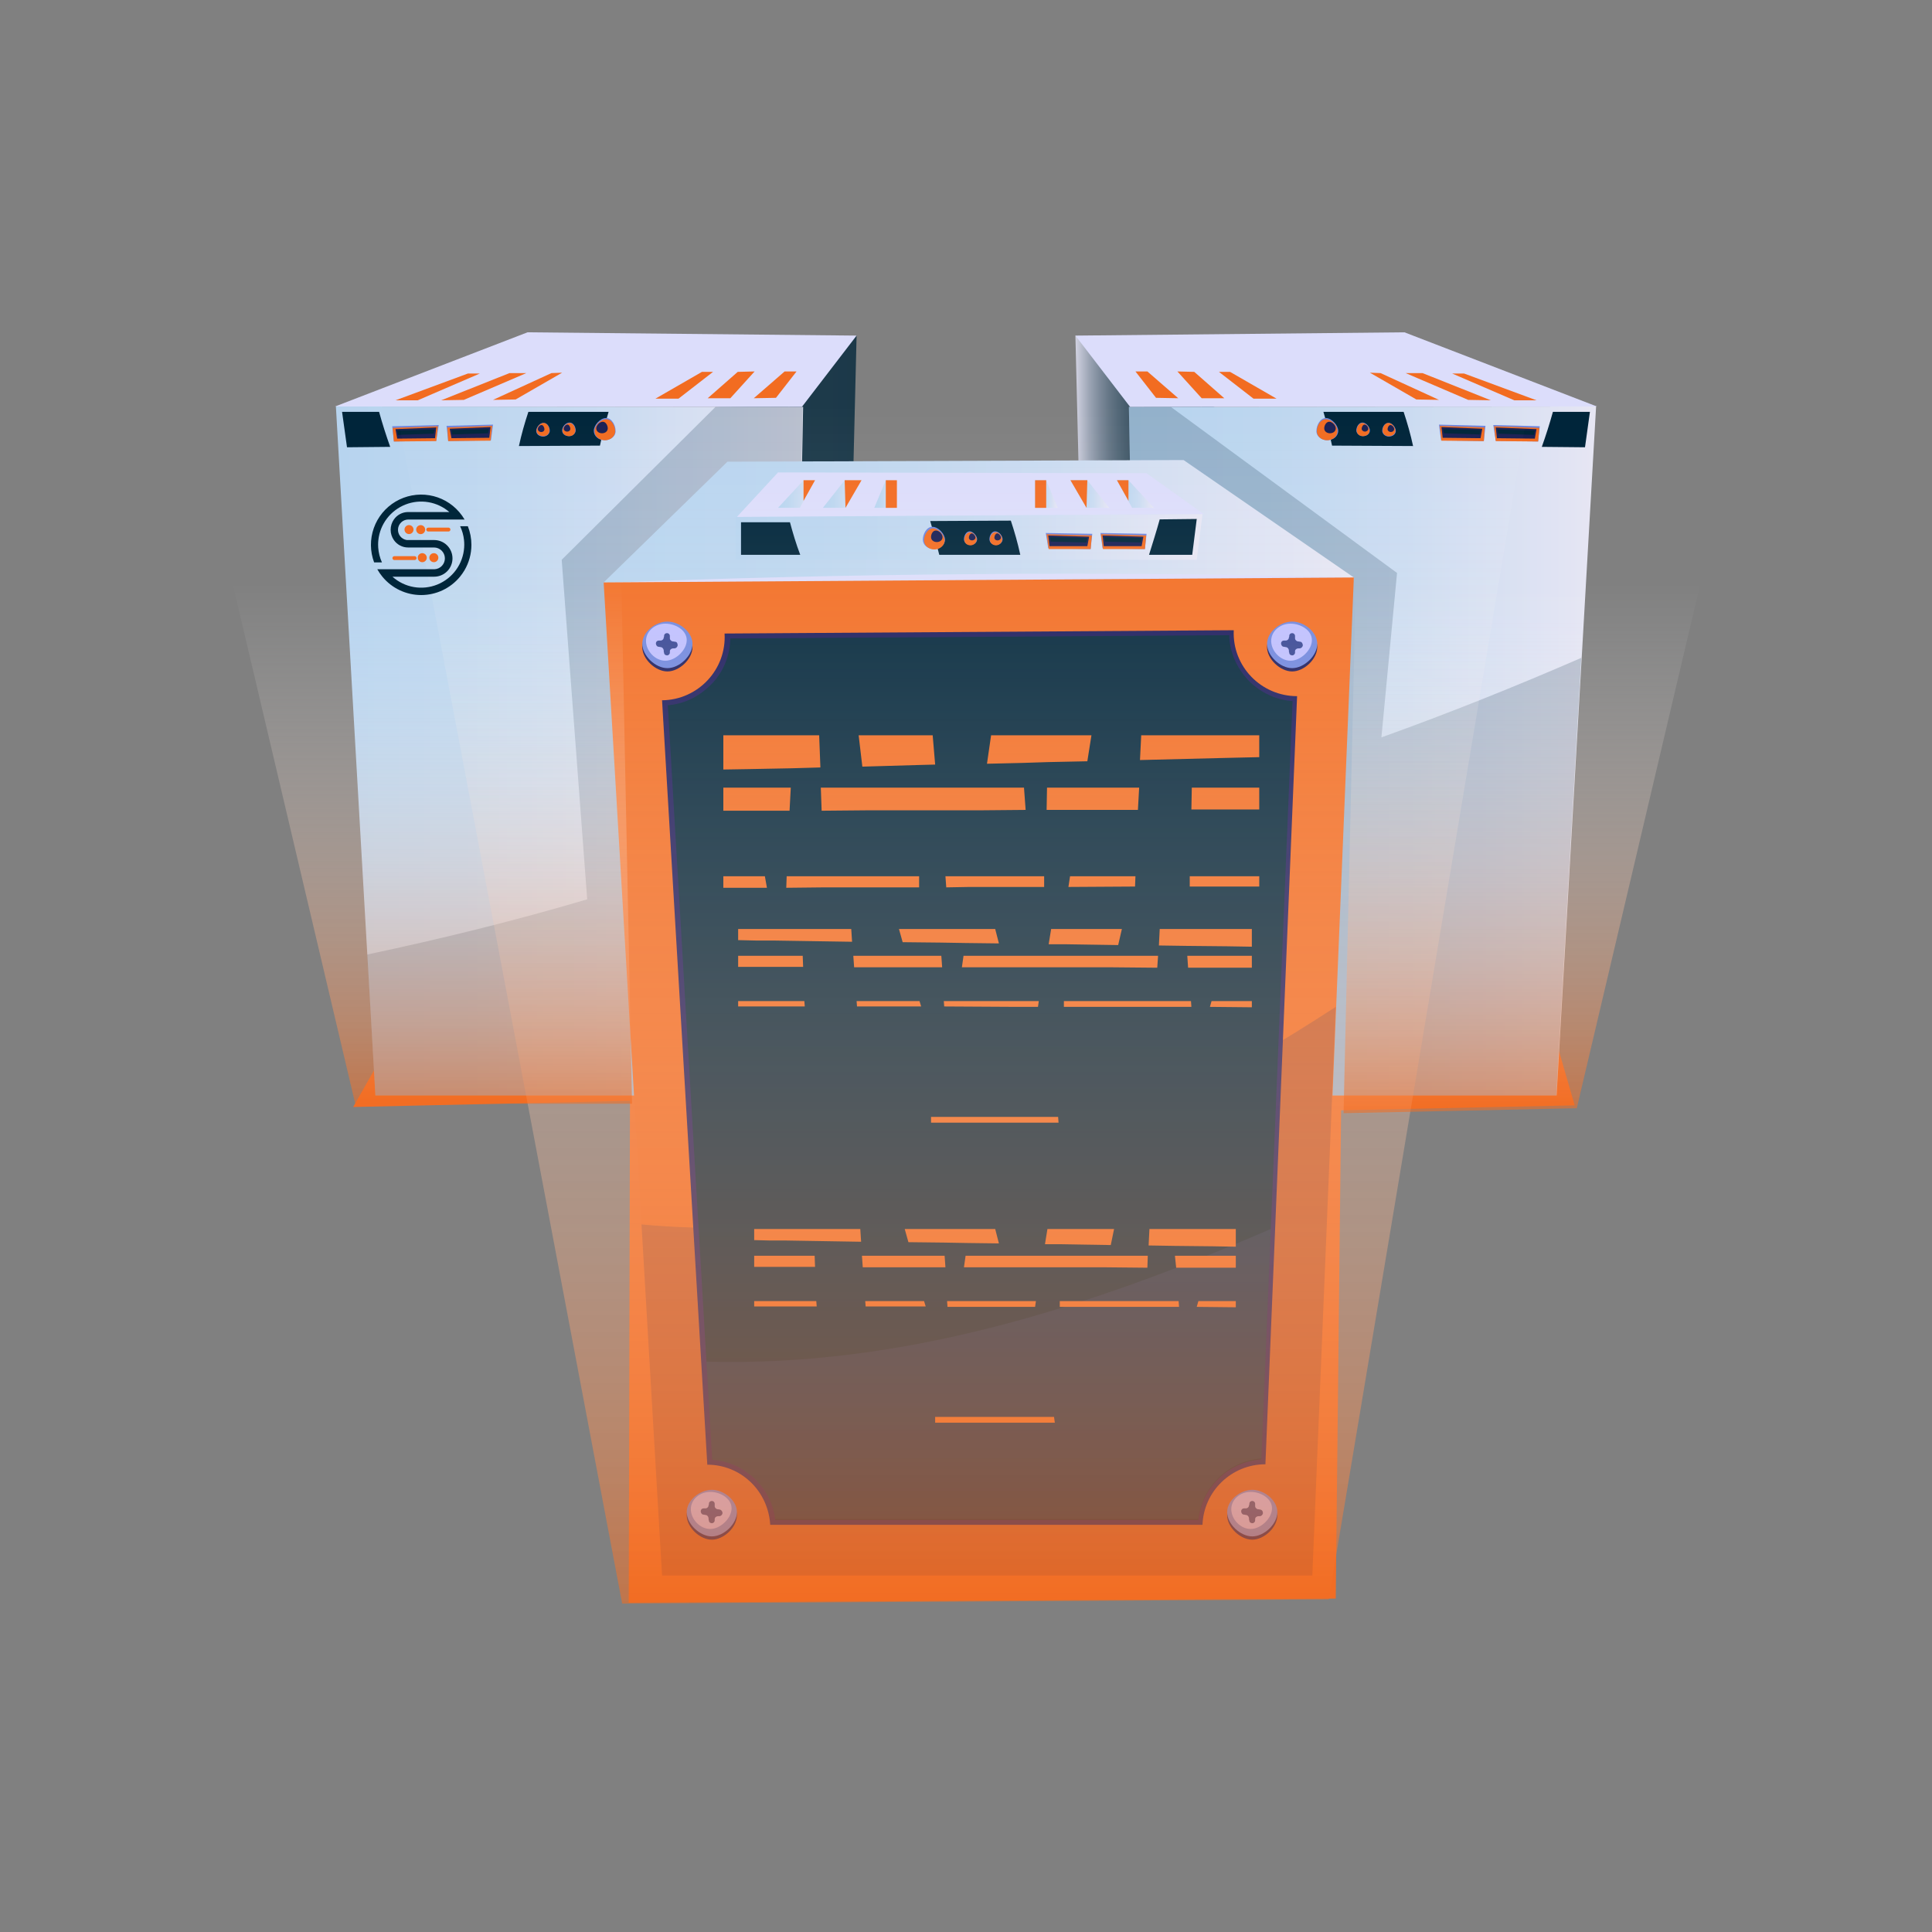 <svg xmlns="http://www.w3.org/2000/svg" width="500" height="500" viewBox="0 0 500 500" fill="none"><rect x="0" y="0" width="500" height="500" fill="#808080" stroke="none"/><path d="M121.524 233.49L91.4 286.492L163.036 284.893L162.717 414.786L345.692 413.72L347.075 287.345L407.535 286.066L392.314 233.49H121.524Z" fill="#F26D24"></path><path opacity="0.78" d="M221.686 86.853L217.535 257.058L204.443 283.506L177.513 109.568L221.686 86.853Z" fill="url(#paint0_linear_1685_19239)"></path><path d="M204.443 283.507H97.149L86.93 105.196L207.849 105.303L204.443 283.507Z" fill="url(#paint1_linear_1685_19239)"></path><path d="M157.502 106.583C156.65 109.462 155.905 112.341 155.267 115.327L134.297 115.434C134.936 112.448 135.788 109.462 136.746 106.583H157.502Z" fill="#00253A"></path><path d="M88.527 106.583H98.107C98.958 109.675 99.916 112.661 100.981 115.647L89.804 115.754L88.527 106.583Z" fill="#00253A"></path><path d="M207.53 105.303L221.686 86.853L136.532 86L86.717 105.196L207.53 105.303Z" fill="#DCDDFB"></path><path d="M200.823 102.957L206.145 96.131H203.059L195.075 103.063L200.823 102.957Z" fill="#F26C21"></path><path d="M189.009 103.063H183.154L190.925 96.238L195.289 96.131L189.009 103.063Z" fill="#F26C21"></path><path d="M175.597 103.17L184.538 96.238H181.664L169.636 103.17H175.597Z" fill="#F26C21"></path><path d="M102.364 103.596L121.098 96.665H124.185L108.112 103.596H102.364Z" fill="#F26C21"></path><path d="M114.18 103.596L120.034 103.49L136.213 96.558H131.849L114.18 103.596Z" fill="#F26C21"></path><path d="M127.592 103.49L142.706 96.558L145.474 96.451L133.446 103.383L127.592 103.49Z" fill="#F26C21"></path><path d="M153.669 111.488C153.669 112.875 154.947 113.941 156.543 113.941C158.14 113.941 159.417 112.768 159.311 111.488C159.311 110.102 158.353 108.182 156.863 108.182C155.266 108.182 153.669 110.102 153.669 111.488Z" fill="#6E86DE"></path><path d="M153.882 111.594C153.882 112.874 155.053 113.94 156.544 113.94C158.034 113.94 159.205 112.874 159.205 111.594C159.205 110.314 158.353 108.501 156.863 108.501C155.373 108.501 153.776 110.314 153.882 111.594Z" fill="#F26C21"></path><path d="M154.308 110.848C154.308 111.594 154.947 112.128 155.798 112.128C156.65 112.128 157.288 111.594 157.288 110.848C157.288 110.101 156.756 109.142 156.011 109.142C155.16 109.142 154.308 110.101 154.308 110.848Z" fill="#1A2054"></path><path d="M145.474 111.381C145.474 112.234 146.219 112.874 147.283 112.874C148.241 112.874 148.986 112.128 148.986 111.381C148.986 110.528 148.454 109.355 147.39 109.355C146.325 109.355 145.474 110.528 145.474 111.381Z" fill="#6E86DE"></path><path d="M145.58 111.488C145.58 112.235 146.325 112.875 147.283 112.875C148.241 112.875 148.88 112.235 148.88 111.382C148.88 110.635 148.348 109.462 147.39 109.462C146.432 109.569 145.58 110.635 145.58 111.488Z" fill="#F26C21"></path><path d="M145.899 110.955C145.899 111.381 146.325 111.701 146.751 111.701C147.283 111.701 147.603 111.381 147.603 110.955C147.603 110.528 147.283 109.888 146.857 109.888C146.325 109.888 145.899 110.528 145.899 110.955Z" fill="#1A2054"></path><path d="M138.768 111.488C138.768 112.341 139.513 112.981 140.577 112.981C141.535 112.981 142.28 112.235 142.28 111.488C142.28 110.635 141.748 109.462 140.684 109.462C139.726 109.355 138.768 110.635 138.768 111.488Z" fill="#6E86DE"></path><path d="M138.874 111.488C138.874 112.235 139.619 112.875 140.577 112.875C141.535 112.875 142.174 112.235 142.174 111.382C142.174 110.635 141.642 109.462 140.684 109.462C139.726 109.462 138.874 110.742 138.874 111.488Z" fill="#F26C21"></path><path d="M139.193 111.062C139.193 111.488 139.619 111.808 140.045 111.808C140.577 111.808 140.896 111.488 140.896 111.062C140.896 110.635 140.577 109.995 140.151 109.995C139.726 109.995 139.193 110.528 139.193 111.062Z" fill="#1A2054"></path><path d="M127.591 109.888L127.059 113.941L115.989 114.154L115.563 110.208L127.591 109.888Z" fill="#6E86DE"></path><path d="M127.378 110.208L126.953 114.047L115.989 114.154L115.776 110.635L127.378 110.208Z" fill="#F26C21"></path><path d="M116.414 111.168L116.84 113.408L126.633 113.301L126.952 110.528L116.414 110.955" fill="#1A2054"></path><path d="M126.527 111.062L126.314 112.128L117.053 112.448L116.841 111.275L126.527 111.062Z" fill="#00253A"></path><path d="M113.541 109.995L112.902 114.048L101.938 114.261L101.513 110.315L113.541 109.995Z" fill="#6E86DE"></path><path d="M113.328 110.315L112.902 114.154L101.938 114.261L101.619 110.742L113.328 110.315Z" fill="#F26C21"></path><path d="M102.364 111.168L102.79 113.515L112.582 113.408L112.902 110.635L102.364 111.062" fill="#1A2054"></path><path d="M112.476 111.168L112.263 112.235L103.003 112.555L102.79 111.382L112.476 111.168Z" fill="#00253A"></path><path opacity="0.78" d="M278.314 86.853L282.465 257.058L295.558 283.506L322.488 109.568L278.314 86.853Z" fill="url(#paint2_linear_1685_19239)"></path><path d="M295.558 283.507H402.852L413.07 105.196L292.151 105.303L295.558 283.507Z" fill="url(#paint3_linear_1685_19239)"></path><g opacity="0.2"><path d="M145.367 144.868L151.966 232.744C133.232 238.289 114.179 242.981 95.019 247.034L97.148 283.507H204.443L207.742 105.303H185.176L145.367 144.868Z" fill="#00253A"></path><path d="M357.507 190.832L361.552 148.281L303.008 105.303H292.151L295.451 283.507H402.745L409.238 170.25C392.314 177.608 375.07 184.54 357.507 190.832Z" fill="#00253A"></path></g><path d="M342.499 106.583C343.35 109.462 344.095 112.341 344.734 115.327L365.703 115.434C365.064 112.448 364.213 109.462 363.255 106.583H342.499Z" fill="#00253A"></path><path d="M411.473 106.583H401.893C401.042 109.675 400.084 112.661 399.02 115.647L410.196 115.754L411.473 106.583Z" fill="#00253A"></path><path d="M292.471 105.303L278.314 86.853L363.468 86L413.283 105.196L292.471 105.303Z" fill="#DCDDFB"></path><path d="M299.176 102.957L293.854 96.131H296.941L304.924 103.063L299.176 102.957Z" fill="#F26C21"></path><path d="M310.992 103.063H316.846L309.076 96.238L304.711 96.131L310.992 103.063Z" fill="#F26C21"></path><path d="M324.403 103.17L315.461 96.238H318.335L330.363 103.17H324.403Z" fill="#F26C21"></path><path d="M397.636 103.596L378.902 96.665H375.815L391.888 103.596H397.636Z" fill="#F26C21"></path><path d="M385.821 103.596L379.966 103.49L363.787 96.558H368.151L385.821 103.596Z" fill="#F26C21"></path><path d="M372.409 103.49L357.294 96.558L354.526 96.451L366.554 103.383L372.409 103.49Z" fill="#F26C21"></path><path d="M346.331 111.488C346.331 112.875 345.053 113.941 343.457 113.941C341.86 113.941 340.583 112.768 340.689 111.488C340.689 110.102 341.647 108.182 343.137 108.182C344.628 108.182 346.331 110.102 346.331 111.488Z" fill="#6E86DE"></path><path d="M346.118 111.594C346.118 112.874 344.947 113.94 343.457 113.94C341.967 113.94 340.796 112.874 340.796 111.594C340.796 110.314 341.647 108.501 343.138 108.501C344.628 108.501 346.224 110.314 346.118 111.594Z" fill="#F26C21"></path><path d="M345.692 110.848C345.692 111.594 345.053 112.128 344.202 112.128C343.35 112.128 342.711 111.594 342.711 110.848C342.711 110.101 343.244 109.142 343.989 109.142C344.84 109.142 345.692 110.101 345.692 110.848Z" fill="#1A2054"></path><path d="M354.526 111.381C354.526 112.234 353.781 112.874 352.717 112.874C351.759 112.874 351.014 112.128 351.014 111.381C351.014 110.635 351.546 109.355 352.61 109.355C353.568 109.355 354.526 110.528 354.526 111.381Z" fill="#6E86DE"></path><path d="M354.42 111.488C354.42 112.235 353.675 112.875 352.717 112.875C351.759 112.875 351.121 112.235 351.121 111.382C351.121 110.635 351.653 109.462 352.611 109.462C353.569 109.569 354.42 110.635 354.42 111.488Z" fill="#F26C21"></path><path d="M354.101 110.955C354.101 111.381 353.675 111.701 353.249 111.701C352.823 111.701 352.397 111.381 352.397 110.955C352.397 110.528 352.717 109.888 353.143 109.888C353.675 109.888 354.101 110.528 354.101 110.955Z" fill="#1A2054"></path><path d="M361.232 111.488C361.232 112.341 360.487 112.981 359.423 112.981C358.465 112.981 357.72 112.235 357.72 111.488C357.72 110.635 358.252 109.462 359.316 109.462C360.274 109.355 361.232 110.635 361.232 111.488Z" fill="#6E86DE"></path><path d="M361.126 111.488C361.126 112.235 360.381 112.875 359.423 112.875C358.465 112.875 357.826 112.235 357.826 111.382C357.826 110.635 358.358 109.462 359.316 109.462C360.274 109.462 361.126 110.742 361.126 111.488Z" fill="#F26C21"></path><path d="M360.806 111.062C360.806 111.488 360.38 111.808 359.955 111.808C359.529 111.808 359.103 111.488 359.103 111.062C359.103 110.635 359.422 109.995 359.848 109.995C360.274 109.995 360.806 110.528 360.806 111.062Z" fill="#1A2054"></path><path d="M372.409 109.888L372.941 113.941L384.011 114.154L384.437 110.208L372.409 109.888Z" fill="#6E86DE"></path><path d="M372.622 110.208L373.048 114.047L384.011 114.154L384.224 110.635L372.622 110.208Z" fill="#F26C21"></path><path d="M383.586 111.168L383.16 113.408L373.367 113.301L373.048 110.528L383.586 110.955" fill="#1A2054"></path><path d="M373.474 111.062L373.687 112.128L382.947 112.448L383.16 111.275L373.474 111.062Z" fill="#00253A"></path><path d="M386.459 109.995L387.098 114.048L398.062 114.261L398.487 110.315L386.459 109.995Z" fill="#6E86DE"></path><path d="M386.673 110.315L387.099 114.154L398.062 114.261L398.382 110.742L386.673 110.315Z" fill="#F26C21"></path><path d="M397.636 111.168L397.21 113.515L387.417 113.408L387.098 110.635L397.636 111.062" fill="#1A2054"></path><path d="M387.524 111.168L387.737 112.235L396.997 112.555L397.21 111.382L387.524 111.168Z" fill="#00253A"></path><path d="M156.224 150.734L188.263 119.487L306.308 119.06L350.375 149.454C326.852 156.599 293.109 163.958 252.022 164.171C212.319 164.171 179.429 157.452 156.224 150.734Z" fill="url(#paint4_linear_1685_19239)"></path><path d="M345.585 158.092C345.692 155.213 350.269 152.333 350.375 149.454C318.23 148.601 285.126 148.281 251.171 148.601C218.706 148.814 186.986 149.667 156.224 150.84L160.269 158.199H345.585V158.092Z" fill="#DCDDFB"></path><path d="M339.731 407.854H171.445L156.224 150.733L350.375 149.454L339.731 407.854Z" fill="#F26C21"></path><path opacity="0.2" d="M166.017 316.887L171.339 407.748H339.625L345.692 260.578C290.448 296.411 230.521 322.965 166.017 316.887Z" fill="#1A2054"></path><path d="M183.048 379.06L171.339 181.234C180.706 181.127 188.05 173.235 187.518 163.957L319.294 163.104C318.868 172.489 326.426 180.167 335.686 180.167L327.49 378.954C318.762 378.954 311.524 385.885 311.204 394.63H199.333C198.801 385.779 191.669 379.06 183.048 379.06Z" fill="#1A1A5B"></path><path d="M200.611 393.138C199.546 384.82 192.734 378.421 184.325 377.781L172.829 182.514C177.193 182.194 181.132 180.168 184.218 176.968C187.305 173.769 188.902 169.61 189.008 165.237L318.123 164.384C318.23 168.757 320.039 172.809 323.02 176.009C326.106 179.208 330.151 181.128 334.515 181.447L326.426 377.674C317.91 378.314 311.098 384.82 310.14 393.351H200.611V393.138Z" fill="#00253A"></path><path opacity="0.19" d="M182.834 352.399L184.325 377.781C192.627 378.421 199.546 384.819 200.61 393.138H310.14C311.098 384.713 317.91 378.101 326.426 377.461L328.874 318.06C281.933 338.429 233.714 353.786 182.834 352.399Z" fill="#3D509D"></path><path d="M179.215 167.477C179.215 170.569 175.809 173.769 172.722 173.769C169.636 173.769 166.229 170.569 166.229 167.477C166.229 164.384 169.636 161.718 172.722 161.718C175.916 161.718 179.215 164.491 179.215 167.477Z" fill="#1A1A5B"></path><path d="M179.215 166.624C179.215 169.717 175.809 172.916 172.722 172.916C169.636 172.916 166.229 169.717 166.229 166.624C166.229 163.531 169.636 160.865 172.722 160.865C175.916 160.865 179.215 163.638 179.215 166.624Z" fill="#6E86DE"></path><path d="M177.725 165.664C177.725 168.224 174.851 170.996 172.19 170.996C169.529 170.996 167.188 168.437 167.188 165.878C167.188 163.318 169.529 161.398 172.19 161.398C174.851 161.398 177.725 163.105 177.725 165.664Z" fill="#BDBEFF"></path><path d="M174.744 166.091C174.532 166.091 174.319 165.984 173.999 165.984C173.68 165.877 173.361 165.557 173.361 165.237C173.361 165.024 173.361 164.811 173.361 164.598C173.361 164.171 173.041 163.851 172.616 163.851C172.19 163.851 171.871 164.171 171.871 164.491C171.871 164.704 171.871 164.811 171.764 165.024C171.764 165.451 171.338 165.771 171.019 165.771C170.806 165.771 170.7 165.771 170.487 165.771C170.061 165.771 169.742 166.091 169.742 166.517C169.742 166.944 170.061 167.37 170.38 167.37C170.593 167.37 170.806 167.477 171.019 167.477C171.338 167.477 171.658 167.797 171.764 168.224C171.764 168.437 171.764 168.757 171.871 168.97C171.871 169.397 172.296 169.61 172.616 169.61C173.041 169.61 173.361 169.29 173.361 168.863C173.361 168.757 173.361 168.65 173.361 168.543C173.361 168.117 173.787 167.797 174.212 167.797C174.319 167.797 174.425 167.797 174.532 167.797C174.957 167.797 175.277 167.477 175.383 167.05C175.383 166.517 175.17 166.091 174.744 166.091Z" fill="#354593"></path><path d="M340.902 167.477C340.902 170.569 337.495 173.769 334.408 173.769C331.322 173.769 327.916 170.569 327.916 167.477C327.916 164.384 331.322 161.718 334.408 161.718C337.602 161.718 340.902 164.491 340.902 167.477Z" fill="#1A1A5B"></path><path d="M340.902 166.624C340.902 169.717 337.495 172.916 334.408 172.916C331.322 172.916 327.916 169.717 327.916 166.624C327.916 163.531 331.322 160.865 334.408 160.865C337.602 160.865 340.902 163.638 340.902 166.624Z" fill="#6E86DE"></path><path d="M339.518 165.664C339.518 168.224 336.644 170.996 333.983 170.996C331.322 170.996 328.98 168.437 328.98 165.878C328.98 163.318 331.322 161.398 333.983 161.398C336.644 161.398 339.518 163.105 339.518 165.664Z" fill="#BDBEFF"></path><path d="M336.537 166.091C336.325 166.091 336.112 165.984 335.792 165.984C335.473 165.877 335.154 165.557 335.154 165.237C335.154 165.024 335.154 164.811 335.154 164.598C335.154 164.171 334.834 163.851 334.409 163.851C333.983 163.851 333.664 164.171 333.664 164.491C333.664 164.704 333.664 164.811 333.557 165.024C333.557 165.451 333.131 165.771 332.812 165.771C332.599 165.771 332.493 165.771 332.28 165.771C331.854 165.771 331.535 166.091 331.535 166.517C331.535 166.944 331.854 167.37 332.173 167.37C332.386 167.37 332.599 167.477 332.812 167.477C333.131 167.477 333.451 167.797 333.557 168.224C333.557 168.437 333.557 168.757 333.664 168.97C333.664 169.397 334.089 169.61 334.409 169.61C334.834 169.61 335.154 169.29 335.154 168.863C335.154 168.757 335.154 168.65 335.154 168.543C335.154 168.117 335.579 167.797 336.005 167.797C336.112 167.797 336.218 167.797 336.325 167.797C336.75 167.797 337.07 167.477 337.176 167.05C337.176 166.517 336.857 166.091 336.537 166.091Z" fill="#354593"></path><path d="M330.577 392.177C330.577 395.27 327.171 398.469 324.084 398.469C320.997 398.469 317.591 395.27 317.591 392.177C317.591 389.085 320.997 386.418 324.084 386.418C327.277 386.418 330.577 389.085 330.577 392.177Z" fill="#1A1A5B"></path><path d="M330.577 391.325C330.577 394.417 327.171 397.617 324.084 397.617C320.997 397.617 317.591 394.417 317.591 391.325C317.591 388.232 320.997 385.566 324.084 385.566C327.277 385.566 330.577 388.339 330.577 391.325Z" fill="#6E86DE"></path><path d="M329.193 390.365C329.193 392.924 326.319 395.697 323.658 395.697C320.997 395.697 318.655 393.138 318.655 390.578C318.655 388.019 320.997 386.099 323.658 386.099C326.319 386.099 329.193 387.805 329.193 390.365Z" fill="#BDBEFF"></path><path d="M326.213 390.685C326 390.685 325.787 390.578 325.468 390.578C325.148 390.472 324.829 390.152 324.829 389.832C324.829 389.618 324.829 389.405 324.829 389.192C324.829 388.765 324.51 388.445 324.084 388.445C323.658 388.445 323.339 388.765 323.339 389.085C323.339 389.298 323.339 389.405 323.232 389.618C323.232 390.045 322.807 390.365 322.487 390.365C322.274 390.365 322.168 390.365 321.955 390.365C321.529 390.365 321.21 390.685 321.21 391.111C321.21 391.538 321.529 391.965 321.849 391.965C322.062 391.965 322.274 392.071 322.487 392.071C322.807 392.071 323.126 392.391 323.232 392.818C323.232 393.031 323.232 393.351 323.339 393.564C323.339 393.991 323.765 394.204 324.084 394.204C324.51 394.204 324.829 393.884 324.829 393.458C324.829 393.351 324.829 393.244 324.829 393.138C324.829 392.711 325.255 392.391 325.681 392.391C325.787 392.391 325.893 392.391 326 392.391C326.426 392.391 326.745 392.071 326.851 391.645C326.851 391.111 326.639 390.792 326.213 390.685Z" fill="#354593"></path><path d="M190.712 392.177C190.712 395.27 187.305 398.469 184.219 398.469C181.132 398.469 177.726 395.27 177.726 392.177C177.726 389.085 181.132 386.418 184.219 386.418C187.412 386.418 190.712 389.085 190.712 392.177Z" fill="#1A1A5B"></path><path d="M190.712 391.325C190.712 394.417 187.305 397.617 184.219 397.617C181.132 397.617 177.726 394.417 177.726 391.325C177.726 388.232 181.132 385.566 184.219 385.566C187.412 385.566 190.712 388.339 190.712 391.325Z" fill="#6E86DE"></path><path d="M189.328 390.365C189.328 392.924 186.454 395.697 183.793 395.697C181.132 395.697 178.79 393.138 178.79 390.578C178.79 388.019 181.132 386.099 183.793 386.099C186.454 386.099 189.328 387.805 189.328 390.365Z" fill="#BDBEFF"></path><path d="M186.348 390.685C186.135 390.685 185.922 390.578 185.602 390.578C185.283 390.472 184.964 390.152 184.964 389.832C184.964 389.618 184.964 389.405 184.964 389.192C184.964 388.765 184.644 388.445 184.219 388.445C183.793 388.445 183.474 388.765 183.474 389.085C183.474 389.298 183.474 389.405 183.367 389.618C183.367 390.045 182.941 390.365 182.622 390.365C182.409 390.365 182.303 390.365 182.09 390.365C181.664 390.365 181.345 390.685 181.345 391.111C181.345 391.538 181.664 391.965 181.983 391.965C182.196 391.965 182.409 392.071 182.622 392.071C182.941 392.071 183.261 392.391 183.367 392.818C183.367 393.031 183.367 393.351 183.474 393.564C183.474 393.991 183.899 394.204 184.219 394.204C184.644 394.204 184.964 393.884 184.964 393.458C184.964 393.351 184.964 393.244 184.964 393.138C184.964 392.711 185.39 392.391 185.815 392.391C185.922 392.391 186.028 392.391 186.135 392.391C186.56 392.391 186.88 392.071 186.986 391.645C186.986 391.111 186.667 390.792 186.348 390.685Z" fill="#354593"></path><path d="M190.392 144.868H309.714L311.204 133.031L190.392 133.777V144.868Z" fill="url(#paint5_linear_1685_19239)"></path><path d="M240.739 134.843C241.591 137.723 242.336 140.602 243.081 143.588H264.05C263.412 140.602 262.56 137.616 261.602 134.737L240.739 134.843Z" fill="#00253A"></path><path d="M309.715 134.31L300.135 134.417C299.283 137.509 298.325 140.495 297.367 143.588H308.544L309.715 134.31Z" fill="#00253A"></path><path d="M191.776 135.164V143.589H207.104C206.039 140.816 205.188 137.936 204.443 135.164H191.776Z" fill="#00253A"></path><path d="M190.711 133.777L201.355 122.259L296.728 122.473L311.523 133.03L190.711 133.777Z" fill="#DCDDFB"></path><path d="M201.355 131.431L207.955 124.286H210.935L206.997 131.431H201.355Z" fill="url(#paint6_linear_1685_19239)"></path><path d="M212.958 131.431H218.812L222.963 124.286H218.599L212.958 131.431Z" fill="url(#paint7_linear_1685_19239)"></path><path d="M226.263 131.431L229.243 124.286H232.117V131.431H226.263Z" fill="url(#paint8_linear_1685_19239)"></path><path d="M207.955 124.286V129.618L210.935 124.286H207.955Z" fill="#F26C21"></path><path d="M218.599 124.286L218.812 131.431L222.964 124.286H218.599Z" fill="#F26C21"></path><path d="M232.118 124.286H229.244V131.431H232.118V124.286Z" fill="#F26C21"></path><path d="M298.644 131.431L292.045 124.286H289.064L293.003 131.431H298.644Z" fill="url(#paint9_linear_1685_19239)"></path><path d="M287.042 131.431H281.188L277.036 124.286H281.401L287.042 131.431Z" fill="url(#paint10_linear_1685_19239)"></path><path d="M273.737 131.431L270.756 124.286H267.882V131.431H273.737Z" fill="url(#paint11_linear_1685_19239)"></path><path d="M292.045 124.286V129.618L289.064 124.286H292.045Z" fill="#F26C21"></path><path d="M281.401 124.286L281.188 131.431L277.036 124.286H281.401Z" fill="#F26C21"></path><path d="M270.756 124.286H267.882V131.431H270.756V124.286Z" fill="#F26C21"></path><path d="M244.572 139.642C244.572 141.029 243.294 142.095 241.698 142.095C240.101 142.095 238.824 141.029 238.824 139.642C238.824 138.256 239.782 136.336 241.272 136.336C242.975 136.336 244.572 138.363 244.572 139.642Z" fill="#6E86DE"></path><path d="M244.465 139.856C244.465 141.136 243.294 142.202 241.804 142.202C240.313 142.202 239.143 141.136 239.143 139.856C239.143 138.576 239.994 136.763 241.484 136.763C242.868 136.763 244.465 138.576 244.465 139.856Z" fill="#F26C21"></path><path d="M243.933 139.003C243.933 139.749 243.294 140.282 242.442 140.282C241.591 140.282 240.952 139.749 240.952 139.003C240.952 138.256 241.378 137.296 242.229 137.296C243.081 137.296 243.933 138.256 243.933 139.003Z" fill="#1A2054"></path><path d="M252.874 139.536C252.874 140.389 252.129 141.029 251.171 141.029C250.213 141.029 249.468 140.389 249.468 139.536C249.468 138.682 250 137.509 250.958 137.509C251.81 137.509 252.874 138.682 252.874 139.536Z" fill="#6E86DE"></path><path d="M252.767 139.642C252.767 140.389 252.022 141.135 251.171 141.135C250.213 141.135 249.574 140.495 249.574 139.642C249.574 138.896 250.106 137.723 251.064 137.723C251.81 137.723 252.767 138.789 252.767 139.642Z" fill="#F26C21"></path><path d="M252.448 139.109C252.448 139.536 252.022 139.855 251.597 139.855C251.064 139.855 250.745 139.536 250.745 139.109C250.745 138.682 251.064 138.042 251.49 138.042C251.916 138.042 252.448 138.682 252.448 139.109Z" fill="#1A2054"></path><path d="M259.473 139.536C259.473 140.389 258.728 141.029 257.77 141.029C256.812 141.029 256.067 140.389 256.067 139.536C256.067 138.682 256.599 137.509 257.557 137.509C258.515 137.509 259.473 138.682 259.473 139.536Z" fill="#6E86DE"></path><path d="M259.367 139.642C259.367 140.389 258.622 141.135 257.77 141.135C256.918 141.135 256.173 140.495 256.173 139.642C256.173 138.896 256.706 137.723 257.664 137.723C258.515 137.723 259.367 138.789 259.367 139.642Z" fill="#F26C21"></path><path d="M259.047 139.109C259.047 139.536 258.622 139.855 258.196 139.855C257.664 139.855 257.344 139.536 257.344 139.109C257.344 138.682 257.664 138.042 258.089 138.042C258.515 138.042 259.047 138.682 259.047 139.109Z" fill="#1A2054"></path><path d="M270.65 137.937L271.289 141.882L282.252 142.096L282.678 138.15L270.65 137.937Z" fill="#6E86DE"></path><path d="M270.863 138.256L271.395 142.095H282.252L282.571 138.576L270.863 138.256Z" fill="#F26C21"></path><path d="M281.826 139.109L281.401 141.349H271.608L271.289 138.576L281.826 138.896" fill="#1A2054"></path><path d="M271.714 139.003L271.927 140.176L281.188 140.389L281.401 139.216L271.714 139.003Z" fill="#00253A"></path><path d="M284.806 137.937L285.339 141.882L296.302 142.096L296.728 138.15L284.806 137.937Z" fill="#6E86DE"></path><path d="M284.913 138.256L285.445 142.095H296.302L296.622 138.576L284.913 138.256Z" fill="#F26C21"></path><path d="M295.876 139.109L295.451 141.349H285.658L285.339 138.576L295.876 138.896" fill="#1A2054"></path><path d="M285.764 139.003L285.977 140.176L295.237 140.389L295.45 139.216L285.764 139.003Z" fill="#00253A"></path><path d="M204.868 198.83L212.319 198.617L212 190.299H205.294H192.414H187.199V199.15L193.692 199.044L204.868 198.83Z" fill="#F26C21"></path><path d="M237.865 197.977L242.017 197.871L241.378 190.299H237.865H222.218L223.176 198.404L237.865 197.977Z" fill="#F26C21"></path><path d="M271.182 197.231L281.401 197.017L282.465 190.299H264.051H256.493L255.429 197.657L264.583 197.444L271.182 197.231Z" fill="#F26C21"></path><path d="M321.316 190.299H295.344L295.025 196.698L316.526 196.164L321.103 196.058L325.893 195.951V190.299H321.316Z" fill="#F26C21"></path><path d="M204.336 209.815L204.655 203.843H194.437H187.199V209.815H195.395H204.336Z" fill="#F26C21"></path><path d="M265.434 209.602L265.008 203.843H254.577H242.549H237.866H223.922H212.426L212.639 209.815L224.56 209.708H237.866H243.081H253.726L265.434 209.602Z" fill="#F26C21"></path><path d="M270.969 203.843L270.863 209.602H279.485H294.493L294.812 203.843H280.443H270.969Z" fill="#F26C21"></path><path d="M316.313 203.843H308.437L308.33 209.495H316.1H320.89H325.893V203.843H320.997H316.313Z" fill="#F26C21"></path><path d="M187.199 226.771V229.758H198.482L197.949 226.771H187.199Z" fill="#F26C21"></path><path d="M213.171 226.771H203.591L203.484 229.758L213.277 229.651H227.008H237.865V226.771H226.689H213.171Z" fill="#F26C21"></path><path d="M276.504 229.544L293.748 229.438L293.854 226.771H276.93L276.504 229.544Z" fill="#F26C21"></path><path d="M315.675 226.771H307.905V229.438H315.569H320.465H325.894V226.771H320.465H315.675Z" fill="#F26C21"></path><path d="M244.678 226.771L244.891 229.651L250.851 229.544H270.224V226.771H251.277H244.678Z" fill="#F26C21"></path><path d="M307.053 244.794L299.921 244.688L300.134 240.422H306.627H318.975H323.977V245.008L317.697 244.901L307.053 244.794Z" fill="#F26C21"></path><path d="M275.333 244.368H271.395L272.034 240.422H275.333H290.342L289.384 244.581L275.333 244.368Z" fill="#F26C21"></path><path d="M243.401 243.941L233.608 243.835L232.65 240.422H250.32H257.558L258.516 244.154L249.787 244.048L243.401 243.941Z" fill="#F26C21"></path><path d="M195.395 240.422H220.302L220.515 243.728L199.972 243.408H195.501L191.031 243.301V240.422H195.395Z" fill="#F26C21"></path><path d="M307.479 250.446L307.267 247.354H316.953H323.978V250.446H316.101H307.479Z" fill="#F26C21"></path><path d="M248.936 250.34L249.361 247.354H259.367H270.863H275.333H288.745H299.709L299.496 250.446L288.106 250.34H275.333H270.331H260.218H248.936Z" fill="#F26C21"></path><path d="M243.614 247.354L243.827 250.34H235.418H221.048L220.835 247.354H234.566H243.614Z" fill="#F26C21"></path><path d="M200.185 247.354H207.742L207.849 250.233H200.291H195.821H191.031V247.354H195.714H200.185Z" fill="#F26C21"></path><path d="M323.978 259.084V260.684L313.121 260.577L313.546 259.084H323.978Z" fill="#F26C21"></path><path d="M298.964 259.084H308.224L308.331 260.577H298.857H285.765H275.333V259.084H286.084H298.964Z" fill="#F26C21"></path><path d="M264.689 289.052H273.843L273.949 290.545H264.582H251.384H240.952V289.052H251.809H264.689Z" fill="#F26C21"></path><path d="M238.398 260.471H221.792L221.686 259.084H237.972L238.398 260.471Z" fill="#F26C21"></path><path d="M200.823 259.084H208.168L208.274 260.471H200.93H196.246H191.031V259.084H196.14H200.823Z" fill="#F26C21"></path><path d="M268.841 259.084L268.628 260.577H262.88L244.359 260.471L244.252 259.084H262.454H268.841Z" fill="#F26C21"></path><path d="M303.86 322.432L297.26 322.325L297.473 318.06H303.541H315.143H319.826V322.645L313.866 322.539L303.86 322.432Z" fill="#F26C21"></path><path d="M274.269 322.005H270.437L271.076 318.06H274.269H288.32L287.468 322.219L274.269 322.005Z" fill="#F26C21"></path><path d="M244.252 321.579L235.098 321.472L234.14 318.06H250.745H257.558L258.515 321.792L250.319 321.686L244.252 321.579Z" fill="#F26C21"></path><path d="M199.333 318.06H222.644L222.857 321.366L203.591 321.046H199.44L195.182 320.939V318.06H199.333Z" fill="#F26C21"></path><path d="M304.392 328.084L304.073 324.992H313.227H319.826V328.084H312.375H304.392Z" fill="#F26C21"></path><path d="M249.468 327.978L249.894 324.992H259.261H270.011H274.269H286.829H297.048L296.941 328.084L286.19 327.978H274.269H269.479H260.006H249.468Z" fill="#F26C21"></path><path d="M244.465 324.992L244.678 327.978H236.801H223.283L223.07 324.992H236.056H244.465Z" fill="#F26C21"></path><path d="M203.698 324.992H210.829L210.936 327.871H203.91H199.653H195.182V324.992H199.546H203.698Z" fill="#F26C21"></path><path d="M319.826 336.723V338.322L309.714 338.216L310.14 336.723H319.826Z" fill="#F26C21"></path><path d="M296.409 336.723H305.03L305.137 338.216H296.302H284.061H274.269V336.723H284.381H296.409Z" fill="#F26C21"></path><path d="M264.157 366.69H272.778L272.991 368.183H264.05H251.809H242.017V366.69H252.129H264.157Z" fill="#F26C21"></path><path d="M239.568 338.109H224.028L223.921 336.723H239.143L239.568 338.109Z" fill="#F26C21"></path><path d="M204.336 336.723H211.255L211.361 338.109H204.443H200.078H195.182V336.723H199.972H204.336Z" fill="#F26C21"></path><path d="M268.095 336.723L267.882 338.216H262.56H245.21L245.104 336.723H262.134H268.095Z" fill="#F26C21"></path><path opacity="0.56" d="M161.014 415L343.882 413.933L395.4 105.836L102.364 104.77L161.014 415Z" fill="url(#paint12_linear_1685_19239)"></path><path opacity="0.56" d="M163.569 285.64H91.933L60 150.201H160.801L163.569 285.64Z" fill="url(#paint13_linear_1685_19239)"></path><path opacity="0.56" d="M347.714 288.093L408.067 286.813L440 151.267L350.907 150.201L347.714 288.093Z" fill="url(#paint14_linear_1685_19239)"></path><path d="M122 140.997C122.003 143.319 121.381 145.6 120.201 147.6C119.859 148.178 119.474 148.729 119.049 149.248C117.829 150.733 116.296 151.929 114.559 152.75C112.823 153.572 110.925 153.997 109.004 153.997C107.083 153.997 105.186 153.572 103.449 152.75C101.712 151.929 100.179 150.733 98.96 149.248C98.465 148.647 98.023 148.002 97.642 147.322H112.467C113.2 147.283 113.889 146.96 114.388 146.421C114.886 145.882 115.155 145.17 115.136 144.436C115.118 143.702 114.813 143.004 114.288 142.491C113.763 141.978 113.059 141.691 112.324 141.689H105.606C104.884 141.689 104.172 141.514 103.532 141.178C102.893 140.842 102.344 140.357 101.933 139.763C101.39 138.983 101.099 138.056 101.099 137.107C101.099 136.157 101.39 135.23 101.933 134.45C102.344 133.855 102.894 133.368 103.535 133.031C104.175 132.694 104.888 132.517 105.612 132.516H116.289C114.749 131.187 112.875 130.303 110.87 129.963C108.864 129.622 106.804 129.836 104.911 130.583C103.019 131.329 101.367 132.579 100.134 134.197C98.901 135.815 98.135 137.74 97.918 139.763C97.875 140.156 97.854 140.552 97.855 140.948C97.855 141.198 97.855 141.445 97.88 141.689C97.967 143.023 98.294 144.329 98.847 145.546H96.822C95.754 142.688 95.726 139.546 96.742 136.669C97.757 133.792 99.753 131.365 102.379 129.811C105.004 128.258 108.093 127.677 111.103 128.172C114.114 128.666 116.854 130.204 118.845 132.516C119.365 133.118 119.829 133.765 120.232 134.45H105.62C104.951 134.463 104.31 134.726 103.826 135.187C103.341 135.649 103.048 136.275 103.003 136.943C102.958 137.611 103.166 138.271 103.584 138.793C104.003 139.315 104.602 139.661 105.264 139.763H112.362C113.619 139.763 114.826 140.262 115.715 141.152C116.605 142.041 117.104 143.248 117.104 144.506C117.104 145.763 116.605 146.97 115.715 147.859C114.826 148.749 113.619 149.248 112.362 149.248H101.563C103.12 150.642 105.036 151.571 107.095 151.928C109.153 152.285 111.271 152.057 113.206 151.269C115.141 150.481 116.815 149.165 118.039 147.471C119.262 145.777 119.985 143.774 120.124 141.689C120.14 141.447 120.15 141.198 120.15 140.948C120.15 140.547 120.126 140.154 120.087 139.763C119.956 138.525 119.618 137.318 119.086 136.193H121.079C121.688 137.721 122.001 139.352 122 140.997Z" fill="#00263A"></path><path d="M110.826 137.052H116.064" stroke="#F36C22" stroke-miterlimit="10" stroke-linecap="round"></path><path d="M102.064 144.437H107.3" stroke="#F36C22" stroke-miterlimit="10" stroke-linecap="round"></path><path d="M112.279 145.493C112.923 145.493 113.445 144.971 113.445 144.327C113.445 143.683 112.923 143.161 112.279 143.161C111.636 143.161 111.114 143.683 111.114 144.327C111.114 144.971 111.636 145.493 112.279 145.493Z" fill="#F36C22"></path><path d="M109.283 145.493C109.927 145.493 110.449 144.971 110.449 144.327C110.449 143.683 109.927 143.161 109.283 143.161C108.639 143.161 108.117 143.683 108.117 144.327C108.117 144.971 108.639 145.493 109.283 145.493Z" fill="#F36C22"></path><path d="M108.872 138.233C109.516 138.233 110.038 137.711 110.038 137.067C110.038 136.423 109.516 135.901 108.872 135.901C108.229 135.901 107.707 136.423 107.707 137.067C107.707 137.711 108.229 138.233 108.872 138.233Z" fill="#F36C22"></path><path d="M105.852 138.218C106.496 138.218 107.018 137.696 107.018 137.052C107.018 136.409 106.496 135.887 105.852 135.887C105.209 135.887 104.687 136.409 104.687 137.052C104.687 137.696 105.209 138.218 105.852 138.218Z" fill="#F36C22"></path><defs><linearGradient id="paint0_linear_1685_19239" x1="177.483" y1="185.173" x2="221.677" y2="185.173" gradientUnits="userSpaceOnUse"><stop stop-color="#E9E9FD"></stop><stop offset="0.03" stop-color="#D0D4E8"></stop><stop offset="0.08" stop-color="#A5B0C4"></stop><stop offset="0.14" stop-color="#7D8EA3"></stop><stop offset="0.2" stop-color="#5B7286"></stop><stop offset="0.27" stop-color="#3F5A6F"></stop><stop offset="0.34" stop-color="#28465B"></stop><stop offset="0.43" stop-color="#16374C"></stop><stop offset="0.53" stop-color="#092D42"></stop><stop offset="0.67" stop-color="#02273C"></stop><stop offset="1" stop-color="#00253A"></stop></linearGradient><linearGradient id="paint1_linear_1685_19239" x1="86.965" y1="194.376" x2="207.819" y2="194.376" gradientUnits="userSpaceOnUse"><stop stop-color="#B7D4EF"></stop><stop offset="0.27" stop-color="#BCD6EF"></stop><stop offset="0.59" stop-color="#CADBF1"></stop><stop offset="0.94" stop-color="#E2E4F3"></stop><stop offset="1" stop-color="#E7E6F3"></stop></linearGradient><linearGradient id="paint2_linear_1685_19239" x1="278.324" y1="185.173" x2="322.517" y2="185.173" gradientUnits="userSpaceOnUse"><stop stop-color="#E9E9FD"></stop><stop offset="0.03" stop-color="#D0D4E8"></stop><stop offset="0.08" stop-color="#A5B0C4"></stop><stop offset="0.14" stop-color="#7D8EA3"></stop><stop offset="0.2" stop-color="#5B7286"></stop><stop offset="0.27" stop-color="#3F5A6F"></stop><stop offset="0.34" stop-color="#28465B"></stop><stop offset="0.43" stop-color="#16374C"></stop><stop offset="0.53" stop-color="#092D42"></stop><stop offset="0.67" stop-color="#02273C"></stop><stop offset="1" stop-color="#00253A"></stop></linearGradient><linearGradient id="paint3_linear_1685_19239" x1="292.182" y1="194.376" x2="413.035" y2="194.376" gradientUnits="userSpaceOnUse"><stop stop-color="#B7D4EF"></stop><stop offset="0.27" stop-color="#BCD6EF"></stop><stop offset="0.59" stop-color="#CADBF1"></stop><stop offset="0.94" stop-color="#E2E4F3"></stop><stop offset="1" stop-color="#E7E6F3"></stop></linearGradient><linearGradient id="paint4_linear_1685_19239" x1="156.238" y1="141.579" x2="350.393" y2="141.579" gradientUnits="userSpaceOnUse"><stop stop-color="#B7D4EF"></stop><stop offset="0.27" stop-color="#BCD6EF"></stop><stop offset="0.59" stop-color="#CADBF1"></stop><stop offset="0.94" stop-color="#E2E4F3"></stop><stop offset="1" stop-color="#E7E6F3"></stop></linearGradient><linearGradient id="paint5_linear_1685_19239" x1="190.405" y1="138.925" x2="311.256" y2="138.925" gradientUnits="userSpaceOnUse"><stop stop-color="#B7D4EF"></stop><stop offset="0.27" stop-color="#BCD6EF"></stop><stop offset="0.59" stop-color="#CADBF1"></stop><stop offset="0.94" stop-color="#E2E4F3"></stop><stop offset="1" stop-color="#E7E6F3"></stop></linearGradient><linearGradient id="paint6_linear_1685_19239" x1="201.332" y1="127.824" x2="210.982" y2="127.824" gradientUnits="userSpaceOnUse"><stop stop-color="#B7D4EF"></stop><stop offset="0.27" stop-color="#BCD6EF"></stop><stop offset="0.59" stop-color="#CADBF1"></stop><stop offset="0.94" stop-color="#E2E4F3"></stop><stop offset="1" stop-color="#E7E6F3"></stop></linearGradient><linearGradient id="paint7_linear_1685_19239" x1="212.979" y1="127.824" x2="222.963" y2="127.824" gradientUnits="userSpaceOnUse"><stop stop-color="#B7D4EF"></stop><stop offset="0.27" stop-color="#BCD6EF"></stop><stop offset="0.59" stop-color="#CADBF1"></stop><stop offset="0.94" stop-color="#E2E4F3"></stop><stop offset="1" stop-color="#E7E6F3"></stop></linearGradient><linearGradient id="paint8_linear_1685_19239" x1="226.291" y1="127.824" x2="232.115" y2="127.824" gradientUnits="userSpaceOnUse"><stop stop-color="#B7D4EF"></stop><stop offset="0.27" stop-color="#BCD6EF"></stop><stop offset="0.59" stop-color="#CADBF1"></stop><stop offset="0.94" stop-color="#E2E4F3"></stop><stop offset="1" stop-color="#E7E6F3"></stop></linearGradient><linearGradient id="paint9_linear_1685_19239" x1="289.022" y1="127.824" x2="298.673" y2="127.824" gradientUnits="userSpaceOnUse"><stop stop-color="#B7D4EF"></stop><stop offset="0.27" stop-color="#BCD6EF"></stop><stop offset="0.59" stop-color="#CADBF1"></stop><stop offset="0.94" stop-color="#E2E4F3"></stop><stop offset="1" stop-color="#E7E6F3"></stop></linearGradient><linearGradient id="paint10_linear_1685_19239" x1="277.042" y1="127.824" x2="287.026" y2="127.824" gradientUnits="userSpaceOnUse"><stop stop-color="#B7D4EF"></stop><stop offset="0.27" stop-color="#BCD6EF"></stop><stop offset="0.59" stop-color="#CADBF1"></stop><stop offset="0.94" stop-color="#E2E4F3"></stop><stop offset="1" stop-color="#E7E6F3"></stop></linearGradient><linearGradient id="paint11_linear_1685_19239" x1="267.89" y1="127.824" x2="273.714" y2="127.824" gradientUnits="userSpaceOnUse"><stop stop-color="#B7D4EF"></stop><stop offset="0.27" stop-color="#BCD6EF"></stop><stop offset="0.59" stop-color="#CADBF1"></stop><stop offset="0.94" stop-color="#E2E4F3"></stop><stop offset="1" stop-color="#E7E6F3"></stop></linearGradient><linearGradient id="paint12_linear_1685_19239" x1="248.921" y1="414.996" x2="248.921" y2="104.719" gradientUnits="userSpaceOnUse"><stop stop-color="#F26C21"></stop><stop offset="0.14" stop-color="#F58E55" stop-opacity="0.86"></stop><stop offset="0.3" stop-color="#F8B088" stop-opacity="0.7"></stop><stop offset="0.457" stop-color="#FBCCB3" stop-opacity="0.543"></stop><stop offset="0.609" stop-color="#FCE2D4" stop-opacity="0.391"></stop><stop offset="0.753" stop-color="#FEF2EC" stop-opacity="0.247"></stop><stop offset="0.887" stop-color="#FFFCFA" stop-opacity="0.113"></stop><stop offset="1" stop-color="white" stop-opacity="0"></stop></linearGradient><linearGradient id="paint13_linear_1685_19239" x1="111.802" y1="285.608" x2="111.802" y2="150.164" gradientUnits="userSpaceOnUse"><stop stop-color="#F26C21"></stop><stop offset="0.14" stop-color="#F58E55" stop-opacity="0.86"></stop><stop offset="0.3" stop-color="#F8B088" stop-opacity="0.7"></stop><stop offset="0.457" stop-color="#FBCCB3" stop-opacity="0.543"></stop><stop offset="0.609" stop-color="#FCE2D4" stop-opacity="0.391"></stop><stop offset="0.753" stop-color="#FEF2EC" stop-opacity="0.247"></stop><stop offset="0.887" stop-color="#FFFCFA" stop-opacity="0.113"></stop><stop offset="1" stop-color="white" stop-opacity="0"></stop></linearGradient><linearGradient id="paint14_linear_1685_19239" x1="393.83" y1="288.097" x2="393.83" y2="150.164" gradientUnits="userSpaceOnUse"><stop stop-color="#F26C21"></stop><stop offset="0.14" stop-color="#F58E55" stop-opacity="0.86"></stop><stop offset="0.3" stop-color="#F8B088" stop-opacity="0.7"></stop><stop offset="0.457" stop-color="#FBCCB3" stop-opacity="0.543"></stop><stop offset="0.609" stop-color="#FCE2D4" stop-opacity="0.391"></stop><stop offset="0.753" stop-color="#FEF2EC" stop-opacity="0.247"></stop><stop offset="0.887" stop-color="#FFFCFA" stop-opacity="0.113"></stop><stop offset="1" stop-color="white" stop-opacity="0"></stop></linearGradient></defs></svg>